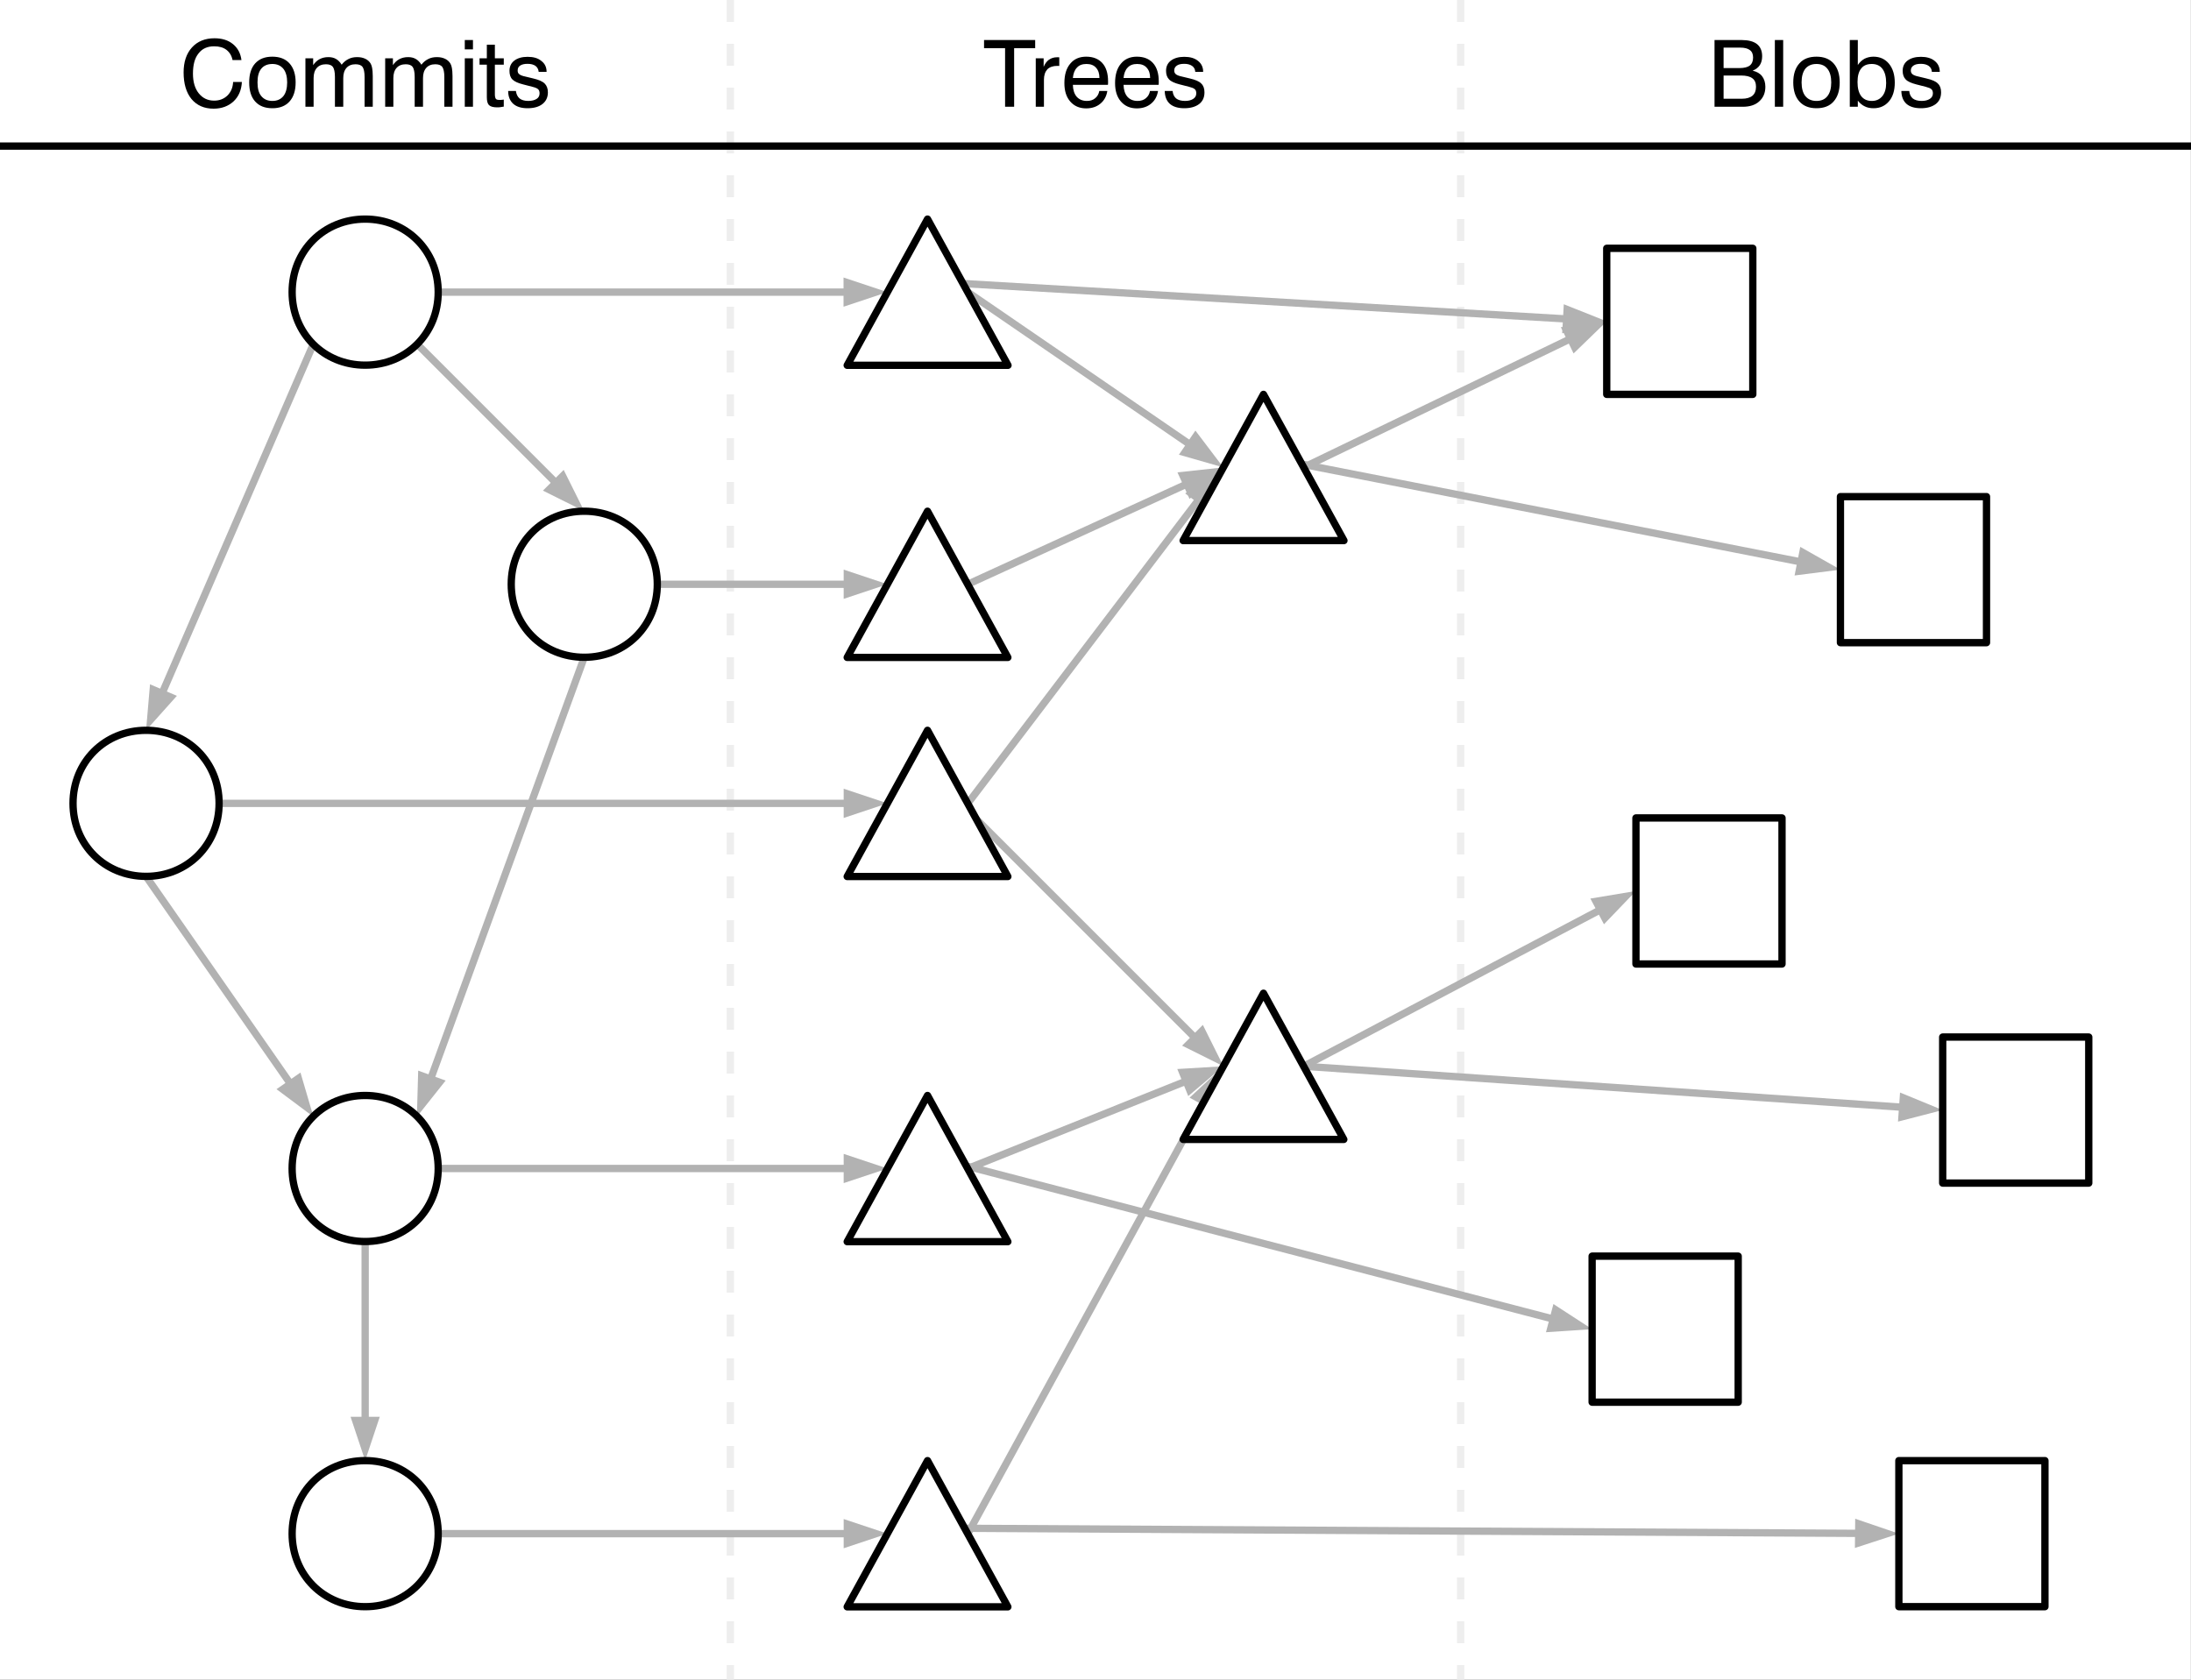 <?xml version="1.0" encoding="UTF-8"?>
<svg version="1.2" baseProfile="tiny" viewBox="0 0 15000 11500" preserveAspectRatio="xMidYMid" fill-rule="evenodd" stroke-width="28.222" stroke-linejoin="round" xmlns="http://www.w3.org/2000/svg" xmlns:ooo="http://xml.openoffice.org/svg/export" xmlns:xlink="http://www.w3.org/1999/xlink" xml:space="preserve">
 <rect x="0" y="0" width="15000" height="11500" fill="#808080" stroke="none"/>
 <defs class="ClipPathGroup">
  <clipPath id="presentation_clip_path" clipPathUnits="userSpaceOnUse">
   <rect x="0" y="0" width="15000" height="11500"/>
  </clipPath>
 </defs>
 <defs class="TextShapeIndex">
  <g ooo:slide="id1" ooo:id-list="id3 id4 id5 id6 id7 id8 id9 id10 id11 id12 id13 id14 id15 id16 id17 id18 id19 id20 id21 id22 id23 id24 id25 id26 id27 id28 id29 id30 id31 id32 id33 id34 id35 id36 id37 id38 id39 id40 id41 id42 id43 id44 id45 id46 id47 id48 id49 id50 id51 id52 id53 id54 id55 id56 id57 id58 id59 id60 id61 id62 id63"/>
 </defs>
 <defs class="EmbeddedBulletChars">
  <g id="bullet-char-template(57356)" transform="scale(0,-0)">
   <path d="M 580,1141 L 1163,571 580,0 -4,571 580,1141 Z"/>
  </g>
  <g id="bullet-char-template(57354)" transform="scale(0,-0)">
   <path d="M 8,1128 L 1137,1128 1137,0 8,0 8,1128 Z"/>
  </g>
  <g id="bullet-char-template(10146)" transform="scale(0,-0)">
   <path d="M 174,0 L 602,739 174,1481 1456,739 174,0 Z M 1358,739 L 309,1346 659,739 1358,739 Z"/>
  </g>
  <g id="bullet-char-template(10132)" transform="scale(0,-0)">
   <path d="M 2015,739 L 1276,0 717,0 1260,543 174,543 174,936 1260,936 717,1481 1274,1481 2015,739 Z"/>
  </g>
  <g id="bullet-char-template(10007)" transform="scale(0,-0)">
   <path d="M 0,-2 C -7,14 -16,27 -25,37 L 356,567 C 262,823 215,952 215,954 215,979 228,992 255,992 264,992 276,990 289,987 310,991 331,999 354,1012 L 381,999 492,748 772,1049 836,1024 860,1049 C 881,1039 901,1025 922,1006 886,937 835,863 770,784 769,783 710,716 594,584 L 774,223 C 774,196 753,168 711,139 L 727,119 C 717,90 699,76 672,76 641,76 570,178 457,381 L 164,-76 C 142,-110 111,-127 72,-127 30,-127 9,-110 8,-76 1,-67 -2,-52 -2,-32 -2,-23 -1,-13 0,-2 Z"/>
  </g>
  <g id="bullet-char-template(10004)" transform="scale(0,-0)">
   <path d="M 285,-33 C 182,-33 111,30 74,156 52,228 41,333 41,471 41,549 55,616 82,672 116,743 169,778 240,778 293,778 328,747 346,684 L 369,508 C 377,444 397,411 428,410 L 1163,1116 C 1174,1127 1196,1133 1229,1133 1271,1133 1292,1118 1292,1087 L 1292,965 C 1292,929 1282,901 1262,881 L 442,47 C 390,-6 338,-33 285,-33 Z"/>
  </g>
  <g id="bullet-char-template(9679)" transform="scale(0,-0)">
   <path d="M 813,0 C 632,0 489,54 383,161 276,268 223,411 223,592 223,773 276,916 383,1023 489,1130 632,1184 813,1184 992,1184 1136,1130 1245,1023 1353,916 1407,772 1407,592 1407,412 1353,268 1245,161 1136,54 992,0 813,0 Z"/>
  </g>
  <g id="bullet-char-template(8226)" transform="scale(0,-0)">
   <path d="M 346,457 C 273,457 209,483 155,535 101,586 74,649 74,723 74,796 101,859 155,911 209,963 273,989 346,989 419,989 480,963 531,910 582,859 608,796 608,723 608,648 583,586 532,535 482,483 420,457 346,457 Z"/>
  </g>
  <g id="bullet-char-template(8211)" transform="scale(0,-0)">
   <path d="M -4,459 L 1135,459 1135,606 -4,606 -4,459 Z"/>
  </g>
 </defs>
 <defs class="TextEmbeddedBitmaps"/>
 <g>
  <g id="id2" class="Master_Slide">
   <g id="bg-id2" class="Background">
    <path fill="rgb(255,255,255)" stroke="none" d="M 7500,11499 L 0,11499 0,0 14999,0 14999,11499 7500,11499 Z"/>
   </g>
   <g id="bo-id2" class="BackgroundObjects"/>
  </g>
 </g>
 <g class="SlideGroup">
  <g>
   <g id="id1" class="Slide" clip-path="url(#presentation_clip_path)">
    <g class="Page">
     <g class="Group">
      <g class="com.sun.star.drawing.ClosedBezierShape">
       <g id="id3">
        <path fill="rgb(0,0,0)" stroke="none" d="M 1596,561 L 1656,561 C 1653,617 1634,661 1599,694 1563,727 1518,744 1462,744 1398,744 1348,722 1311,678 1275,634 1257,573 1257,496 1257,424 1276,367 1314,325 1352,283 1404,262 1468,262 1520,262 1562,275 1595,302 1628,329 1647,365 1653,411 L 1592,411 C 1586,381 1572,358 1550,341 1529,325 1501,317 1466,317 1420,317 1384,333 1359,366 1333,398 1321,444 1321,504 1321,560 1334,605 1360,638 1387,672 1422,689 1466,689 1503,689 1533,677 1557,654 1581,630 1594,600 1596,561 Z"/>
       </g>
      </g>
      <g class="com.sun.star.drawing.ClosedBezierShape">
       <g id="id4">
        <path fill="rgb(0,0,0)" stroke="none" d="M 1763,564 C 1763,605 1771,637 1789,658 1807,680 1832,691 1865,691 1897,691 1922,680 1940,658 1957,637 1966,605 1966,564 1966,524 1957,492 1940,471 1922,449 1897,438 1865,438 1832,438 1806,449 1789,470 1771,492 1763,523 1763,564 Z M 1706,564 C 1706,509 1719,465 1747,434 1775,403 1814,388 1864,388 1915,388 1954,403 1982,434 2010,465 2024,509 2024,564 2024,620 2010,664 1982,695 1954,726 1915,741 1865,741 1814,741 1775,726 1747,695 1719,664 1706,620 1706,564 Z"/>
       </g>
      </g>
      <g class="com.sun.star.drawing.ClosedBezierShape">
       <g id="id5">
        <path fill="rgb(0,0,0)" stroke="none" d="M 2496,731 L 2496,527 C 2496,494 2491,471 2482,458 2473,446 2457,440 2434,440 2408,440 2387,448 2372,465 2357,482 2350,505 2350,535 L 2350,731 2293,731 2293,527 C 2293,494 2288,471 2279,458 2270,446 2254,440 2232,440 2205,440 2184,448 2169,465 2154,482 2147,505 2147,535 L 2147,731 2091,731 2091,399 2144,399 2144,446 C 2156,428 2171,414 2188,405 2205,396 2225,391 2248,391 2268,391 2286,395 2301,404 2315,412 2328,425 2339,443 2353,425 2369,412 2386,404 2403,395 2423,391 2445,391 2467,391 2486,395 2502,403 2517,410 2530,422 2538,436 2543,445 2546,455 2548,467 2550,478 2552,497 2552,522 L 2552,532 2552,731 2496,731 Z"/>
       </g>
      </g>
      <g class="com.sun.star.drawing.ClosedBezierShape">
       <g id="id6">
        <path fill="rgb(0,0,0)" stroke="none" d="M 3042,731 L 3042,527 C 3042,494 3037,471 3028,458 3019,446 3003,440 2980,440 2954,440 2933,448 2918,465 2903,482 2896,505 2896,535 L 2896,731 2839,731 2839,527 C 2839,494 2834,471 2825,458 2816,446 2800,440 2778,440 2751,440 2730,448 2715,465 2700,482 2693,505 2693,535 L 2693,731 2637,731 2637,399 2690,399 2690,446 C 2702,428 2717,414 2734,405 2751,396 2771,391 2794,391 2814,391 2832,395 2847,404 2861,412 2874,425 2885,443 2899,425 2915,412 2932,404 2949,395 2969,391 2991,391 3013,391 3032,395 3048,403 3063,410 3076,422 3084,436 3089,445 3092,455 3094,467 3096,478 3098,497 3098,522 L 3098,532 3098,731 3042,731 Z"/>
       </g>
      </g>
      <g class="com.sun.star.drawing.ClosedBezierShape">
       <g id="id7">
        <path fill="rgb(0,0,0)" stroke="none" d="M 3182,338 C 3182,317 3182,295 3182,274 3201,274 3220,274 3238,274 3238,295 3238,317 3238,338 3220,338 3201,338 3182,338 Z M 3182,731 C 3182,620 3182,510 3182,399 3201,399 3220,399 3238,399 3238,510 3238,620 3238,731 3220,731 3201,731 3182,731 Z"/>
       </g>
      </g>
      <g class="com.sun.star.drawing.ClosedBezierShape">
       <g id="id8">
        <path fill="rgb(0,0,0)" stroke="none" d="M 3388,647 C 3388,662 3391,672 3395,677 3399,682 3407,684 3418,684 3422,684 3426,684 3430,684 3435,683 3441,683 3449,682 L 3449,730 C 3439,732 3431,733 3423,734 3416,735 3410,735 3404,735 3377,735 3359,730 3348,720 3338,710 3333,692 3333,666 L 3333,443 3283,443 3283,399 3333,399 3333,306 3388,306 3388,399 3449,399 3449,443 3388,443 3388,647 Z"/>
       </g>
      </g>
      <g class="com.sun.star.drawing.ClosedBezierShape">
       <g id="id9">
        <path fill="rgb(0,0,0)" stroke="none" d="M 3479,623 L 3532,623 C 3535,645 3543,662 3557,674 3571,685 3591,691 3617,691 3641,691 3660,686 3674,677 3688,668 3694,655 3694,639 3694,627 3691,617 3684,611 3677,604 3664,599 3644,594 L 3582,578 C 3546,569 3522,558 3508,544 3494,530 3488,510 3488,485 3488,455 3499,432 3521,415 3543,398 3574,389 3612,389 3652,389 3683,398 3706,417 3730,435 3742,460 3742,491 L 3742,492 3688,492 C 3686,474 3679,461 3666,451 3653,442 3635,437 3612,437 3590,437 3573,441 3561,449 3549,457 3544,468 3544,483 3544,494 3547,502 3555,508 3562,514 3576,520 3596,524 L 3650,537 C 3688,546 3714,557 3729,572 3743,586 3751,606 3751,632 3751,667 3738,693 3714,712 3690,731 3656,741 3612,741 3569,741 3537,731 3514,711 3491,690 3479,661 3479,623 Z"/>
       </g>
      </g>
     </g>
     <g class="Group">
      <g class="com.sun.star.drawing.ClosedBezierShape">
       <g id="id10">
        <path fill="rgb(0,0,0)" stroke="none" d="M 6881,731 C 6881,597 6881,464 6881,330 6833,330 6785,330 6737,330 6737,311 6737,293 6737,274 6854,274 6970,274 7087,274 7087,293 7087,311 7087,330 7039,330 6991,330 6943,330 6943,464 6943,597 6943,731 6922,731 6902,731 6881,731 Z"/>
       </g>
      </g>
      <g class="com.sun.star.drawing.ClosedBezierShape">
       <g id="id11">
        <path fill="rgb(0,0,0)" stroke="none" d="M 7091,731 L 7091,399 7145,399 7145,458 C 7154,436 7166,420 7181,409 7197,398 7215,392 7237,392 7242,392 7245,392 7246,392 7248,392 7250,392 7252,393 L 7252,452 C 7251,451 7249,451 7247,451 7245,451 7242,451 7239,451 7209,451 7186,459 7170,475 7155,492 7147,515 7147,546 L 7147,731 7091,731 Z"/>
       </g>
      </g>
      <g class="com.sun.star.drawing.ClosedBezierShape">
       <g id="id12">
        <path fill="rgb(0,0,0)" stroke="none" d="M 7345,534 L 7527,534 C 7527,503 7519,480 7503,463 7488,446 7466,438 7438,438 7410,438 7388,446 7373,463 7357,479 7348,503 7345,534 Z M 7526,623 L 7581,623 C 7575,660 7559,689 7533,710 7508,731 7475,742 7436,742 7390,742 7354,726 7327,695 7300,664 7287,622 7287,569 7287,512 7300,468 7327,436 7353,404 7390,388 7436,388 7484,388 7521,403 7547,432 7573,461 7586,503 7586,556 7586,563 7586,568 7586,571 7586,575 7585,578 7585,581 L 7345,581 C 7346,616 7355,643 7371,662 7388,681 7411,691 7441,691 7464,691 7483,685 7497,673 7512,661 7522,645 7526,623 Z"/>
       </g>
      </g>
      <g class="com.sun.star.drawing.ClosedBezierShape">
       <g id="id13">
        <path fill="rgb(0,0,0)" stroke="none" d="M 7692,534 L 7874,534 C 7874,503 7866,480 7850,463 7835,446 7813,438 7785,438 7757,438 7735,446 7720,463 7704,479 7695,503 7692,534 Z M 7873,623 L 7928,623 C 7922,660 7906,689 7880,710 7855,731 7822,742 7783,742 7737,742 7701,726 7674,695 7647,664 7634,622 7634,569 7634,512 7647,468 7674,436 7700,404 7737,388 7783,388 7831,388 7868,403 7894,432 7920,461 7933,503 7933,556 7933,563 7933,568 7933,571 7933,575 7932,578 7932,581 L 7692,581 C 7693,616 7702,643 7718,662 7735,681 7758,691 7788,691 7811,691 7830,685 7844,673 7859,661 7869,645 7873,623 Z"/>
       </g>
      </g>
      <g class="com.sun.star.drawing.ClosedBezierShape">
       <g id="id14">
        <path fill="rgb(0,0,0)" stroke="none" d="M 7974,623 L 8028,623 C 8030,645 8038,662 8052,674 8066,685 8087,691 8113,691 8137,691 8155,686 8169,677 8183,668 8190,655 8190,639 8190,627 8187,617 8180,611 8173,604 8159,599 8140,594 L 8077,578 C 8042,569 8017,558 8004,544 7990,530 7983,510 7983,485 7983,455 7994,432 8016,415 8039,398 8069,389 8108,389 8147,389 8179,398 8202,417 8225,435 8237,460 8237,491 L 8237,492 8183,492 C 8182,474 8175,461 8161,451 8148,442 8130,437 8108,437 8085,437 8068,441 8057,449 8045,457 8039,468 8039,483 8039,494 8043,502 8050,508 8057,514 8071,520 8091,524 L 8145,537 C 8184,546 8210,557 8224,572 8239,586 8246,606 8246,632 8246,667 8234,693 8210,712 8185,731 8151,741 8108,741 8065,741 8032,731 8009,711 7986,690 7975,661 7974,623 Z"/>
       </g>
      </g>
     </g>
     <g class="Group">
      <g class="com.sun.star.drawing.ClosedBezierShape">
       <g id="id15">
        <path fill="rgb(0,0,0)" stroke="none" d="M 11738,731 L 11738,274 11922,274 C 11969,274 12005,283 12029,302 12052,321 12064,348 12064,385 12064,409 12059,429 12048,446 12037,463 12020,475 11999,484 12026,490 12048,502 12063,521 12078,540 12086,565 12086,594 12086,636 12072,669 12044,694 12017,719 11979,731 11931,731 L 11738,731 Z M 11800,466 L 11909,466 C 11941,466 11964,460 11979,449 11994,437 12002,419 12002,394 12002,371 11995,354 11980,343 11966,332 11944,326 11914,326 L 11800,326 11800,466 Z M 11800,676 L 11926,676 C 11957,676 11981,669 11998,655 12014,641 12022,621 12022,594 12022,568 12014,548 11997,536 11980,523 11954,517 11919,517 L 11800,517 11800,676 Z"/>
       </g>
      </g>
      <g class="com.sun.star.drawing.ClosedBezierShape">
       <g id="id16">
        <path fill="rgb(0,0,0)" stroke="none" d="M 12151,731 C 12151,579 12151,426 12151,274 12170,274 12189,274 12208,274 12208,426 12208,579 12208,731 12189,731 12170,731 12151,731 Z"/>
       </g>
      </g>
      <g class="com.sun.star.drawing.ClosedBezierShape">
       <g id="id17">
        <path fill="rgb(0,0,0)" stroke="none" d="M 12334,564 C 12334,605 12343,637 12360,658 12378,680 12403,691 12436,691 12469,691 12494,680 12511,658 12528,637 12537,605 12537,564 12537,524 12528,492 12511,471 12494,449 12469,438 12436,438 12403,438 12378,449 12360,470 12343,492 12334,523 12334,564 Z M 12277,564 C 12277,509 12291,465 12319,434 12346,403 12385,388 12436,388 12486,388 12525,403 12553,434 12581,465 12595,509 12595,564 12595,620 12581,664 12553,695 12526,726 12487,741 12436,741 12386,741 12347,726 12319,695 12291,664 12277,620 12277,564 Z"/>
       </g>
      </g>
      <g class="com.sun.star.drawing.ClosedBezierShape">
       <g id="id18">
        <path fill="rgb(0,0,0)" stroke="none" d="M 12717,562 C 12717,603 12725,635 12742,658 12759,680 12783,691 12815,691 12845,691 12869,680 12887,658 12904,637 12913,607 12913,569 12913,527 12905,495 12888,472 12871,449 12846,438 12815,438 12782,438 12758,448 12742,469 12725,490 12717,521 12717,562 Z M 12664,731 L 12664,274 12719,274 12719,445 C 12732,426 12747,412 12765,402 12783,393 12804,388 12826,388 12870,388 12905,404 12932,436 12959,469 12972,512 12972,566 12972,619 12959,662 12933,693 12906,725 12871,741 12827,741 12804,741 12783,737 12766,728 12748,720 12733,706 12719,689 L 12719,731 12664,731 Z"/>
       </g>
      </g>
      <g class="com.sun.star.drawing.ClosedBezierShape">
       <g id="id19">
        <path fill="rgb(0,0,0)" stroke="none" d="M 13017,623 L 13071,623 C 13073,645 13081,662 13095,674 13109,685 13130,691 13156,691 13180,691 13198,686 13212,677 13226,668 13233,655 13233,639 13233,627 13230,617 13223,611 13216,604 13202,599 13183,594 L 13120,578 C 13085,569 13060,558 13047,544 13033,530 13026,510 13026,485 13026,455 13037,432 13059,415 13082,398 13112,389 13151,389 13190,389 13222,398 13245,417 13268,435 13280,460 13280,491 L 13280,492 13226,492 C 13225,474 13218,461 13204,451 13191,442 13173,437 13151,437 13128,437 13111,441 13100,449 13088,457 13082,468 13082,483 13082,494 13086,502 13093,508 13100,514 13114,520 13134,524 L 13188,537 C 13227,546 13253,557 13267,572 13282,586 13289,606 13289,632 13289,667 13277,693 13253,712 13228,731 13194,741 13151,741 13108,741 13075,731 13052,711 13029,690 13018,661 13017,623 Z"/>
       </g>
      </g>
     </g>
     <g class="com.sun.star.drawing.ConnectorShape">
      <g id="id20">
       <path fill="none" stroke="rgb(178,178,178)" stroke-width="50" stroke-linejoin="round" d="M 2146,2354 L 1114,4737"/>
       <path fill="rgb(178,178,178)" stroke="none" d="M 1000,5000 L 1211,4764 1027,4685 1000,5000 Z"/>
      </g>
     </g>
     <g class="com.sun.star.drawing.ConnectorShape">
      <g id="id21">
       <path fill="none" stroke="rgb(178,178,178)" stroke-width="50" stroke-linejoin="round" d="M 2854,2354 L 3797,3297"/>
       <path fill="rgb(178,178,178)" stroke="none" d="M 4000,3500 L 3859,3217 3717,3359 4000,3500 Z"/>
      </g>
     </g>
     <g class="com.sun.star.drawing.ConnectorShape">
      <g id="id22">
       <path fill="none" stroke="rgb(178,178,178)" stroke-width="50" stroke-linejoin="round" d="M 1000,6000 L 1982,7411"/>
       <path fill="rgb(178,178,178)" stroke="none" d="M 2146,7646 L 2057,7343 1893,7457 2146,7646 Z"/>
      </g>
     </g>
     <g class="com.sun.star.drawing.ConnectorShape">
      <g id="id23">
       <path fill="none" stroke="rgb(178,178,178)" stroke-width="50" stroke-linejoin="round" d="M 4000,4500 L 2952,7377"/>
       <path fill="rgb(178,178,178)" stroke="none" d="M 2854,7646 L 3051,7398 2863,7330 2854,7646 Z"/>
      </g>
     </g>
     <g class="com.sun.star.drawing.ConnectorShape">
      <g id="id24">
       <path fill="none" stroke="rgb(178,178,178)" stroke-width="50" stroke-linejoin="round" d="M 2500,8500 L 2500,9713"/>
       <path fill="rgb(178,178,178)" stroke="none" d="M 2500,10000 L 2600,9700 2400,9700 2500,10000 Z"/>
      </g>
     </g>
     <g class="com.sun.star.drawing.LineShape">
      <g id="id25">
       <path fill="none" stroke="rgb(238,238,238)" stroke-width="50" stroke-linejoin="round" d="M 5000,0 L 5000,150"/>
       <path fill="none" stroke="rgb(238,238,238)" stroke-width="50" stroke-linejoin="round" d="M 5000,300 L 5000,450"/>
       <path fill="none" stroke="rgb(238,238,238)" stroke-width="50" stroke-linejoin="round" d="M 5000,600 L 5000,750"/>
       <path fill="none" stroke="rgb(238,238,238)" stroke-width="50" stroke-linejoin="round" d="M 5000,900 L 5000,1050"/>
       <path fill="none" stroke="rgb(238,238,238)" stroke-width="50" stroke-linejoin="round" d="M 5000,1200 L 5000,1350"/>
       <path fill="none" stroke="rgb(238,238,238)" stroke-width="50" stroke-linejoin="round" d="M 5000,1500 L 5000,1650"/>
       <path fill="none" stroke="rgb(238,238,238)" stroke-width="50" stroke-linejoin="round" d="M 5000,1800 L 5000,1950"/>
       <path fill="none" stroke="rgb(238,238,238)" stroke-width="50" stroke-linejoin="round" d="M 5000,2100 L 5000,2250"/>
       <path fill="none" stroke="rgb(238,238,238)" stroke-width="50" stroke-linejoin="round" d="M 5000,2400 L 5000,2550"/>
       <path fill="none" stroke="rgb(238,238,238)" stroke-width="50" stroke-linejoin="round" d="M 5000,2700 L 5000,2850"/>
       <path fill="none" stroke="rgb(238,238,238)" stroke-width="50" stroke-linejoin="round" d="M 5000,3000 L 5000,3150"/>
       <path fill="none" stroke="rgb(238,238,238)" stroke-width="50" stroke-linejoin="round" d="M 5000,3300 L 5000,3450"/>
       <path fill="none" stroke="rgb(238,238,238)" stroke-width="50" stroke-linejoin="round" d="M 5000,3600 L 5000,3750"/>
       <path fill="none" stroke="rgb(238,238,238)" stroke-width="50" stroke-linejoin="round" d="M 5000,3900 L 5000,4050"/>
       <path fill="none" stroke="rgb(238,238,238)" stroke-width="50" stroke-linejoin="round" d="M 5000,4200 L 5000,4350"/>
       <path fill="none" stroke="rgb(238,238,238)" stroke-width="50" stroke-linejoin="round" d="M 5000,4500 L 5000,4650"/>
       <path fill="none" stroke="rgb(238,238,238)" stroke-width="50" stroke-linejoin="round" d="M 5000,4800 L 5000,4950"/>
       <path fill="none" stroke="rgb(238,238,238)" stroke-width="50" stroke-linejoin="round" d="M 5000,5100 L 5000,5250"/>
       <path fill="none" stroke="rgb(238,238,238)" stroke-width="50" stroke-linejoin="round" d="M 5000,5400 L 5000,5550"/>
       <path fill="none" stroke="rgb(238,238,238)" stroke-width="50" stroke-linejoin="round" d="M 5000,5700 L 5000,5850"/>
       <path fill="none" stroke="rgb(238,238,238)" stroke-width="50" stroke-linejoin="round" d="M 5000,6000 L 5000,6150"/>
       <path fill="none" stroke="rgb(238,238,238)" stroke-width="50" stroke-linejoin="round" d="M 5000,6300 L 5000,6450"/>
       <path fill="none" stroke="rgb(238,238,238)" stroke-width="50" stroke-linejoin="round" d="M 5000,6600 L 5000,6750"/>
       <path fill="none" stroke="rgb(238,238,238)" stroke-width="50" stroke-linejoin="round" d="M 5000,6900 L 5000,7050"/>
       <path fill="none" stroke="rgb(238,238,238)" stroke-width="50" stroke-linejoin="round" d="M 5000,7200 L 5000,7350"/>
       <path fill="none" stroke="rgb(238,238,238)" stroke-width="50" stroke-linejoin="round" d="M 5000,7500 L 5000,7650"/>
       <path fill="none" stroke="rgb(238,238,238)" stroke-width="50" stroke-linejoin="round" d="M 5000,7800 L 5000,7950"/>
       <path fill="none" stroke="rgb(238,238,238)" stroke-width="50" stroke-linejoin="round" d="M 5000,8100 L 5000,8250"/>
       <path fill="none" stroke="rgb(238,238,238)" stroke-width="50" stroke-linejoin="round" d="M 5000,8400 L 5000,8550"/>
       <path fill="none" stroke="rgb(238,238,238)" stroke-width="50" stroke-linejoin="round" d="M 5000,8700 L 5000,8850"/>
       <path fill="none" stroke="rgb(238,238,238)" stroke-width="50" stroke-linejoin="round" d="M 5000,9000 L 5000,9150"/>
       <path fill="none" stroke="rgb(238,238,238)" stroke-width="50" stroke-linejoin="round" d="M 5000,9300 L 5000,9450"/>
       <path fill="none" stroke="rgb(238,238,238)" stroke-width="50" stroke-linejoin="round" d="M 5000,9600 L 5000,9750"/>
       <path fill="none" stroke="rgb(238,238,238)" stroke-width="50" stroke-linejoin="round" d="M 5000,9900 L 5000,10050"/>
       <path fill="none" stroke="rgb(238,238,238)" stroke-width="50" stroke-linejoin="round" d="M 5000,10200 L 5000,10350"/>
       <path fill="none" stroke="rgb(238,238,238)" stroke-width="50" stroke-linejoin="round" d="M 5000,10500 L 5000,10650"/>
       <path fill="none" stroke="rgb(238,238,238)" stroke-width="50" stroke-linejoin="round" d="M 5000,10800 L 5000,10950"/>
       <path fill="none" stroke="rgb(238,238,238)" stroke-width="50" stroke-linejoin="round" d="M 5000,11100 L 5000,11250"/>
       <path fill="none" stroke="rgb(238,238,238)" stroke-width="50" stroke-linejoin="round" d="M 5000,11400 L 5000,11550"/>
       <path fill="none" stroke="rgb(238,238,238)" stroke-width="50" stroke-linejoin="round" d="M 5000,11700 L 5000,11850"/>
      </g>
     </g>
     <g class="com.sun.star.drawing.LineShape">
      <g id="id26">
       <path fill="none" stroke="rgb(238,238,238)" stroke-width="50" stroke-linejoin="round" d="M 10000,0 L 10000,150"/>
       <path fill="none" stroke="rgb(238,238,238)" stroke-width="50" stroke-linejoin="round" d="M 10000,300 L 10000,450"/>
       <path fill="none" stroke="rgb(238,238,238)" stroke-width="50" stroke-linejoin="round" d="M 10000,600 L 10000,750"/>
       <path fill="none" stroke="rgb(238,238,238)" stroke-width="50" stroke-linejoin="round" d="M 10000,900 L 10000,1050"/>
       <path fill="none" stroke="rgb(238,238,238)" stroke-width="50" stroke-linejoin="round" d="M 10000,1200 L 10000,1350"/>
       <path fill="none" stroke="rgb(238,238,238)" stroke-width="50" stroke-linejoin="round" d="M 10000,1500 L 10000,1650"/>
       <path fill="none" stroke="rgb(238,238,238)" stroke-width="50" stroke-linejoin="round" d="M 10000,1800 L 10000,1950"/>
       <path fill="none" stroke="rgb(238,238,238)" stroke-width="50" stroke-linejoin="round" d="M 10000,2100 L 10000,2250"/>
       <path fill="none" stroke="rgb(238,238,238)" stroke-width="50" stroke-linejoin="round" d="M 10000,2400 L 10000,2550"/>
       <path fill="none" stroke="rgb(238,238,238)" stroke-width="50" stroke-linejoin="round" d="M 10000,2700 L 10000,2850"/>
       <path fill="none" stroke="rgb(238,238,238)" stroke-width="50" stroke-linejoin="round" d="M 10000,3000 L 10000,3150"/>
       <path fill="none" stroke="rgb(238,238,238)" stroke-width="50" stroke-linejoin="round" d="M 10000,3300 L 10000,3450"/>
       <path fill="none" stroke="rgb(238,238,238)" stroke-width="50" stroke-linejoin="round" d="M 10000,3600 L 10000,3750"/>
       <path fill="none" stroke="rgb(238,238,238)" stroke-width="50" stroke-linejoin="round" d="M 10000,3900 L 10000,4050"/>
       <path fill="none" stroke="rgb(238,238,238)" stroke-width="50" stroke-linejoin="round" d="M 10000,4200 L 10000,4350"/>
       <path fill="none" stroke="rgb(238,238,238)" stroke-width="50" stroke-linejoin="round" d="M 10000,4500 L 10000,4650"/>
       <path fill="none" stroke="rgb(238,238,238)" stroke-width="50" stroke-linejoin="round" d="M 10000,4800 L 10000,4950"/>
       <path fill="none" stroke="rgb(238,238,238)" stroke-width="50" stroke-linejoin="round" d="M 10000,5100 L 10000,5250"/>
       <path fill="none" stroke="rgb(238,238,238)" stroke-width="50" stroke-linejoin="round" d="M 10000,5400 L 10000,5550"/>
       <path fill="none" stroke="rgb(238,238,238)" stroke-width="50" stroke-linejoin="round" d="M 10000,5700 L 10000,5850"/>
       <path fill="none" stroke="rgb(238,238,238)" stroke-width="50" stroke-linejoin="round" d="M 10000,6000 L 10000,6150"/>
       <path fill="none" stroke="rgb(238,238,238)" stroke-width="50" stroke-linejoin="round" d="M 10000,6300 L 10000,6450"/>
       <path fill="none" stroke="rgb(238,238,238)" stroke-width="50" stroke-linejoin="round" d="M 10000,6600 L 10000,6750"/>
       <path fill="none" stroke="rgb(238,238,238)" stroke-width="50" stroke-linejoin="round" d="M 10000,6900 L 10000,7050"/>
       <path fill="none" stroke="rgb(238,238,238)" stroke-width="50" stroke-linejoin="round" d="M 10000,7200 L 10000,7350"/>
       <path fill="none" stroke="rgb(238,238,238)" stroke-width="50" stroke-linejoin="round" d="M 10000,7500 L 10000,7650"/>
       <path fill="none" stroke="rgb(238,238,238)" stroke-width="50" stroke-linejoin="round" d="M 10000,7800 L 10000,7950"/>
       <path fill="none" stroke="rgb(238,238,238)" stroke-width="50" stroke-linejoin="round" d="M 10000,8100 L 10000,8250"/>
       <path fill="none" stroke="rgb(238,238,238)" stroke-width="50" stroke-linejoin="round" d="M 10000,8400 L 10000,8550"/>
       <path fill="none" stroke="rgb(238,238,238)" stroke-width="50" stroke-linejoin="round" d="M 10000,8700 L 10000,8850"/>
       <path fill="none" stroke="rgb(238,238,238)" stroke-width="50" stroke-linejoin="round" d="M 10000,9000 L 10000,9150"/>
       <path fill="none" stroke="rgb(238,238,238)" stroke-width="50" stroke-linejoin="round" d="M 10000,9300 L 10000,9450"/>
       <path fill="none" stroke="rgb(238,238,238)" stroke-width="50" stroke-linejoin="round" d="M 10000,9600 L 10000,9750"/>
       <path fill="none" stroke="rgb(238,238,238)" stroke-width="50" stroke-linejoin="round" d="M 10000,9900 L 10000,10050"/>
       <path fill="none" stroke="rgb(238,238,238)" stroke-width="50" stroke-linejoin="round" d="M 10000,10200 L 10000,10350"/>
       <path fill="none" stroke="rgb(238,238,238)" stroke-width="50" stroke-linejoin="round" d="M 10000,10500 L 10000,10650"/>
       <path fill="none" stroke="rgb(238,238,238)" stroke-width="50" stroke-linejoin="round" d="M 10000,10800 L 10000,10950"/>
       <path fill="none" stroke="rgb(238,238,238)" stroke-width="50" stroke-linejoin="round" d="M 10000,11100 L 10000,11250"/>
       <path fill="none" stroke="rgb(238,238,238)" stroke-width="50" stroke-linejoin="round" d="M 10000,11400 L 10000,11550"/>
       <path fill="none" stroke="rgb(238,238,238)" stroke-width="50" stroke-linejoin="round" d="M 10000,11700 L 10000,11850"/>
      </g>
     </g>
     <g class="com.sun.star.drawing.LineShape">
      <g id="id27">
       <path fill="none" stroke="rgb(0,0,0)" stroke-width="50" stroke-linejoin="round" d="M 0,1000 L 15000,1000"/>
      </g>
     </g>
     <g class="com.sun.star.drawing.ConnectorShape">
      <g id="id28">
       <path fill="none" stroke="rgb(178,178,178)" stroke-width="50" stroke-linejoin="round" d="M 3000,10500 L 5789,10500"/>
       <path fill="rgb(178,178,178)" stroke="none" d="M 6076,10500 L 5776,10400 5776,10600 6076,10500 Z"/>
      </g>
     </g>
     <g class="com.sun.star.drawing.ConnectorShape">
      <g id="id29">
       <path fill="none" stroke="rgb(178,178,178)" stroke-width="50" stroke-linejoin="round" d="M 3000,8000 L 5789,8000"/>
       <path fill="rgb(178,178,178)" stroke="none" d="M 6076,8000 L 5776,7900 5776,8100 6076,8000 Z"/>
      </g>
     </g>
     <g class="com.sun.star.drawing.ConnectorShape">
      <g id="id30">
       <path fill="none" stroke="rgb(178,178,178)" stroke-width="50" stroke-linejoin="round" d="M 1500,5500 L 5789,5500"/>
       <path fill="rgb(178,178,178)" stroke="none" d="M 6076,5500 L 5776,5400 5776,5600 6076,5500 Z"/>
      </g>
     </g>
     <g class="com.sun.star.drawing.ConnectorShape">
      <g id="id31">
       <path fill="none" stroke="rgb(178,178,178)" stroke-width="50" stroke-linejoin="round" d="M 3000,2000 L 5788,2000"/>
       <path fill="rgb(178,178,178)" stroke="none" d="M 6075,2000 L 5775,1900 5775,2100 6075,2000 Z"/>
      </g>
     </g>
     <g class="com.sun.star.drawing.ConnectorShape">
      <g id="id32">
       <path fill="none" stroke="rgb(178,178,178)" stroke-width="50" stroke-linejoin="round" d="M 4500,4000 L 5789,4000"/>
       <path fill="rgb(178,178,178)" stroke="none" d="M 6076,4000 L 5776,3900 5776,4100 6076,4000 Z"/>
      </g>
     </g>
     <g class="com.sun.star.drawing.ConnectorShape">
      <g id="id33">
       <path fill="none" stroke="rgb(178,178,178)" stroke-width="50" stroke-linejoin="round" d="M 6625,2000 L 8139,3038"/>
       <path fill="rgb(178,178,178)" stroke="none" d="M 8375,3200 L 8184,2948 8071,3113 8375,3200 Z"/>
      </g>
     </g>
     <g class="com.sun.star.drawing.ConnectorShape">
      <g id="id34">
       <path fill="none" stroke="rgb(178,178,178)" stroke-width="50" stroke-linejoin="round" d="M 6626,4000 L 8114,3319"/>
       <path fill="rgb(178,178,178)" stroke="none" d="M 8375,3200 L 8061,3234 8144,3416 8375,3200 Z"/>
      </g>
     </g>
     <g class="com.sun.star.drawing.ConnectorShape">
      <g id="id35">
       <path fill="none" stroke="rgb(178,178,178)" stroke-width="50" stroke-linejoin="round" d="M 6626,5500 L 8201,3428"/>
       <path fill="rgb(178,178,178)" stroke="none" d="M 8375,3200 L 8114,3378 8273,3499 8375,3200 Z"/>
      </g>
     </g>
     <g class="com.sun.star.drawing.ConnectorShape">
      <g id="id36">
       <path fill="none" stroke="rgb(178,178,178)" stroke-width="50" stroke-linejoin="round" d="M 6626,8000 L 8110,7406"/>
       <path fill="rgb(178,178,178)" stroke="none" d="M 8376,7300 L 8060,7319 8135,7504 8376,7300 Z"/>
      </g>
     </g>
     <g class="com.sun.star.drawing.ConnectorShape">
      <g id="id37">
       <path fill="none" stroke="rgb(178,178,178)" stroke-width="50" stroke-linejoin="round" d="M 6626,10500 L 8238,7552"/>
       <path fill="rgb(178,178,178)" stroke="none" d="M 8376,7300 L 8144,7515 8320,7611 8376,7300 Z"/>
      </g>
     </g>
     <g class="com.sun.star.drawing.ConnectorShape">
      <g id="id38">
       <path fill="none" stroke="rgb(178,178,178)" stroke-width="50" stroke-linejoin="round" d="M 6539,5463 L 8173,7097"/>
       <path fill="rgb(178,178,178)" stroke="none" d="M 8376,7300 L 8235,7017 8093,7159 8376,7300 Z"/>
      </g>
     </g>
     <g class="com.sun.star.drawing.ConnectorShape">
      <g id="id39">
       <path fill="none" stroke="rgb(178,178,178)" stroke-width="50" stroke-linejoin="round" d="M 6538,1938 L 10714,2183"/>
       <path fill="rgb(178,178,178)" stroke="none" d="M 11000,2200 L 10706,2083 10695,2282 11000,2200 Z"/>
      </g>
     </g>
     <g class="com.sun.star.drawing.ConnectorShape">
      <g id="id40">
       <path fill="none" stroke="rgb(178,178,178)" stroke-width="50" stroke-linejoin="round" d="M 8925,3200 L 10742,2324"/>
       <path fill="rgb(178,178,178)" stroke="none" d="M 11000,2200 L 10686,2240 10773,2420 11000,2200 Z"/>
      </g>
     </g>
     <g class="com.sun.star.drawing.ConnectorShape">
      <g id="id41">
       <path fill="none" stroke="rgb(178,178,178)" stroke-width="50" stroke-linejoin="round" d="M 8838,3163 L 12319,3845"/>
       <path fill="rgb(178,178,178)" stroke="none" d="M 12600,3900 L 12325,3744 12286,3940 12600,3900 Z"/>
      </g>
     </g>
     <g class="com.sun.star.drawing.ConnectorShape">
      <g id="id42">
       <path fill="none" stroke="rgb(178,178,178)" stroke-width="50" stroke-linejoin="round" d="M 8926,7300 L 10946,6234"/>
       <path fill="rgb(178,178,178)" stroke="none" d="M 11200,6100 L 10888,6152 10981,6328 11200,6100 Z"/>
      </g>
     </g>
     <g class="com.sun.star.drawing.ConnectorShape">
      <g id="id43">
       <path fill="none" stroke="rgb(178,178,178)" stroke-width="50" stroke-linejoin="round" d="M 8926,7300 L 13014,7580"/>
       <path fill="rgb(178,178,178)" stroke="none" d="M 13300,7600 L 13008,7480 12994,7679 13300,7600 Z"/>
      </g>
     </g>
     <g class="com.sun.star.drawing.ConnectorShape">
      <g id="id44">
       <path fill="none" stroke="rgb(178,178,178)" stroke-width="50" stroke-linejoin="round" d="M 6539,10463 L 12713,10498"/>
       <path fill="rgb(178,178,178)" stroke="none" d="M 13000,10500 L 12701,10398 12699,10598 13000,10500 Z"/>
      </g>
     </g>
     <g class="com.sun.star.drawing.ConnectorShape">
      <g id="id45">
       <path fill="none" stroke="rgb(178,178,178)" stroke-width="50" stroke-linejoin="round" d="M 6539,7963 L 10623,9028"/>
       <path fill="rgb(178,178,178)" stroke="none" d="M 10900,9100 L 10635,8928 10584,9121 10900,9100 Z"/>
      </g>
     </g>
     <g class="com.sun.star.drawing.CustomShape">
      <g id="id46">
       <path fill="rgb(255,255,255)" stroke="none" d="M 2500,1500 C 2783,1500 3000,1717 3000,2000 3000,2283 2783,2500 2500,2500 2217,2500 2000,2283 2000,2000 2000,1717 2217,1500 2500,1500 Z M 2000,1500 L 2000,1500 Z M 3001,2501 L 3001,2501 Z"/>
       <path fill="none" stroke="rgb(0,0,0)" stroke-width="50" stroke-linejoin="round" d="M 2500,1500 C 2783,1500 3000,1717 3000,2000 3000,2283 2783,2500 2500,2500 2217,2500 2000,2283 2000,2000 2000,1717 2217,1500 2500,1500 Z"/>
      </g>
     </g>
     <g class="com.sun.star.drawing.CustomShape">
      <g id="id47">
       <path fill="rgb(255,255,255)" stroke="none" d="M 4000,3500 C 4283,3500 4500,3717 4500,4000 4500,4283 4283,4500 4000,4500 3717,4500 3500,4283 3500,4000 3500,3717 3717,3500 4000,3500 Z M 3500,3500 L 3500,3500 Z M 4501,4501 L 4501,4501 Z"/>
       <path fill="none" stroke="rgb(0,0,0)" stroke-width="50" stroke-linejoin="round" d="M 4000,3500 C 4283,3500 4500,3717 4500,4000 4500,4283 4283,4500 4000,4500 3717,4500 3500,4283 3500,4000 3500,3717 3717,3500 4000,3500 Z"/>
      </g>
     </g>
     <g class="com.sun.star.drawing.CustomShape">
      <g id="id48">
       <path fill="rgb(255,255,255)" stroke="none" d="M 1000,5000 C 1283,5000 1500,5217 1500,5500 1500,5783 1283,6000 1000,6000 717,6000 500,5783 500,5500 500,5217 717,5000 1000,5000 Z M 500,5000 L 500,5000 Z M 1501,6001 L 1501,6001 Z"/>
       <path fill="none" stroke="rgb(0,0,0)" stroke-width="50" stroke-linejoin="round" d="M 1000,5000 C 1283,5000 1500,5217 1500,5500 1500,5783 1283,6000 1000,6000 717,6000 500,5783 500,5500 500,5217 717,5000 1000,5000 Z"/>
      </g>
     </g>
     <g class="com.sun.star.drawing.CustomShape">
      <g id="id49">
       <path fill="rgb(255,255,255)" stroke="none" d="M 2500,7500 C 2783,7500 3000,7717 3000,8000 3000,8283 2783,8500 2500,8500 2217,8500 2000,8283 2000,8000 2000,7717 2217,7500 2500,7500 Z M 2000,7500 L 2000,7500 Z M 3001,8501 L 3001,8501 Z"/>
       <path fill="none" stroke="rgb(0,0,0)" stroke-width="50" stroke-linejoin="round" d="M 2500,7500 C 2783,7500 3000,7717 3000,8000 3000,8283 2783,8500 2500,8500 2217,8500 2000,8283 2000,8000 2000,7717 2217,7500 2500,7500 Z"/>
      </g>
     </g>
     <g class="com.sun.star.drawing.CustomShape">
      <g id="id50">
       <path fill="rgb(255,255,255)" stroke="none" d="M 2500,10000 C 2783,10000 3000,10217 3000,10500 3000,10783 2783,11000 2500,11000 2217,11000 2000,10783 2000,10500 2000,10217 2217,10000 2500,10000 Z M 2000,10000 L 2000,10000 Z M 3001,11001 L 3001,11001 Z"/>
       <path fill="none" stroke="rgb(0,0,0)" stroke-width="50" stroke-linejoin="round" d="M 2500,10000 C 2783,10000 3000,10217 3000,10500 3000,10783 2783,11000 2500,11000 2217,11000 2000,10783 2000,10500 2000,10217 2217,10000 2500,10000 Z"/>
      </g>
     </g>
     <g class="com.sun.star.drawing.CustomShape">
      <g id="id51">
       <path fill="rgb(255,255,255)" stroke="none" d="M 6350,1500 L 6901,2501 5800,2501 6350,1500 Z M 5800,1500 L 5800,1500 Z M 6901,2501 L 6901,2501 Z"/>
       <path fill="none" stroke="rgb(0,0,0)" stroke-width="50" stroke-linejoin="round" d="M 6350,1500 L 6901,2501 5800,2501 6350,1500 Z"/>
      </g>
     </g>
     <g class="com.sun.star.drawing.CustomShape">
      <g id="id52">
       <path fill="rgb(255,255,255)" stroke="none" d="M 6350,3500 L 6900,4501 5800,4501 6350,3500 Z M 5800,3500 L 5800,3500 Z M 6900,4501 L 6900,4501 Z"/>
       <path fill="none" stroke="rgb(0,0,0)" stroke-width="50" stroke-linejoin="round" d="M 6350,3500 L 6900,4501 5800,4501 6350,3500 Z"/>
      </g>
     </g>
     <g class="com.sun.star.drawing.CustomShape">
      <g id="id53">
       <path fill="rgb(255,255,255)" stroke="none" d="M 6350,5000 L 6900,6001 5800,6001 6350,5000 Z M 5800,5000 L 5800,5000 Z M 6900,6001 L 6900,6001 Z"/>
       <path fill="none" stroke="rgb(0,0,0)" stroke-width="50" stroke-linejoin="round" d="M 6350,5000 L 6900,6001 5800,6001 6350,5000 Z"/>
      </g>
     </g>
     <g class="com.sun.star.drawing.CustomShape">
      <g id="id54">
       <path fill="rgb(255,255,255)" stroke="none" d="M 6350,7500 L 6900,8501 5800,8501 6350,7500 Z M 5800,7500 L 5800,7500 Z M 6900,8501 L 6900,8501 Z"/>
       <path fill="none" stroke="rgb(0,0,0)" stroke-width="50" stroke-linejoin="round" d="M 6350,7500 L 6900,8501 5800,8501 6350,7500 Z"/>
      </g>
     </g>
     <g class="com.sun.star.drawing.CustomShape">
      <g id="id55">
       <path fill="rgb(255,255,255)" stroke="none" d="M 6350,10000 L 6900,11001 5800,11001 6350,10000 Z M 5800,10000 L 5800,10000 Z M 6900,11001 L 6900,11001 Z"/>
       <path fill="none" stroke="rgb(0,0,0)" stroke-width="50" stroke-linejoin="round" d="M 6350,10000 L 6900,11001 5800,11001 6350,10000 Z"/>
      </g>
     </g>
     <g class="com.sun.star.drawing.CustomShape">
      <g id="id56">
       <path fill="rgb(255,255,255)" stroke="none" d="M 8650,2700 L 9201,3701 8100,3701 8650,2700 Z M 8100,2700 L 8100,2700 Z M 9201,3701 L 9201,3701 Z"/>
       <path fill="none" stroke="rgb(0,0,0)" stroke-width="50" stroke-linejoin="round" d="M 8650,2700 L 9201,3701 8100,3701 8650,2700 Z"/>
      </g>
     </g>
     <g class="com.sun.star.drawing.CustomShape">
      <g id="id57">
       <path fill="rgb(255,255,255)" stroke="none" d="M 8650,6800 L 9200,7801 8100,7801 8650,6800 Z M 8100,6800 L 8100,6800 Z M 9200,7801 L 9200,7801 Z"/>
       <path fill="none" stroke="rgb(0,0,0)" stroke-width="50" stroke-linejoin="round" d="M 8650,6800 L 9200,7801 8100,7801 8650,6800 Z"/>
      </g>
     </g>
     <g class="com.sun.star.drawing.CustomShape">
      <g id="id58">
       <path fill="rgb(255,255,255)" stroke="none" d="M 11500,2700 L 11000,2700 11000,1700 12000,1700 12000,2700 11500,2700 Z"/>
       <path fill="none" stroke="rgb(0,0,0)" stroke-width="50" stroke-linejoin="round" d="M 11500,2700 L 11000,2700 11000,1700 12000,1700 12000,2700 11500,2700 Z"/>
      </g>
     </g>
     <g class="com.sun.star.drawing.CustomShape">
      <g id="id59">
       <path fill="rgb(255,255,255)" stroke="none" d="M 11700,6600 L 11200,6600 11200,5600 12200,5600 12200,6600 11700,6600 Z"/>
       <path fill="none" stroke="rgb(0,0,0)" stroke-width="50" stroke-linejoin="round" d="M 11700,6600 L 11200,6600 11200,5600 12200,5600 12200,6600 11700,6600 Z"/>
      </g>
     </g>
     <g class="com.sun.star.drawing.CustomShape">
      <g id="id60">
       <path fill="rgb(255,255,255)" stroke="none" d="M 13800,8100 L 13300,8100 13300,7100 14300,7100 14300,8100 13800,8100 Z"/>
       <path fill="none" stroke="rgb(0,0,0)" stroke-width="50" stroke-linejoin="round" d="M 13800,8100 L 13300,8100 13300,7100 14300,7100 14300,8100 13800,8100 Z"/>
      </g>
     </g>
     <g class="com.sun.star.drawing.CustomShape">
      <g id="id61">
       <path fill="rgb(255,255,255)" stroke="none" d="M 13100,4400 L 12600,4400 12600,3400 13600,3400 13600,4400 13100,4400 Z"/>
       <path fill="none" stroke="rgb(0,0,0)" stroke-width="50" stroke-linejoin="round" d="M 13100,4400 L 12600,4400 12600,3400 13600,3400 13600,4400 13100,4400 Z"/>
      </g>
     </g>
     <g class="com.sun.star.drawing.CustomShape">
      <g id="id62">
       <path fill="rgb(255,255,255)" stroke="none" d="M 11400,9600 L 10900,9600 10900,8600 11900,8600 11900,9600 11400,9600 Z"/>
       <path fill="none" stroke="rgb(0,0,0)" stroke-width="50" stroke-linejoin="round" d="M 11400,9600 L 10900,9600 10900,8600 11900,8600 11900,9600 11400,9600 Z"/>
      </g>
     </g>
     <g class="com.sun.star.drawing.CustomShape">
      <g id="id63">
       <path fill="rgb(255,255,255)" stroke="none" d="M 13500,11000 L 13000,11000 13000,10000 14000,10000 14000,11000 13500,11000 Z"/>
       <path fill="none" stroke="rgb(0,0,0)" stroke-width="50" stroke-linejoin="round" d="M 13500,11000 L 13000,11000 13000,10000 14000,10000 14000,11000 13500,11000 Z"/>
      </g>
     </g>
    </g>
   </g>
  </g>
 </g>
</svg>
